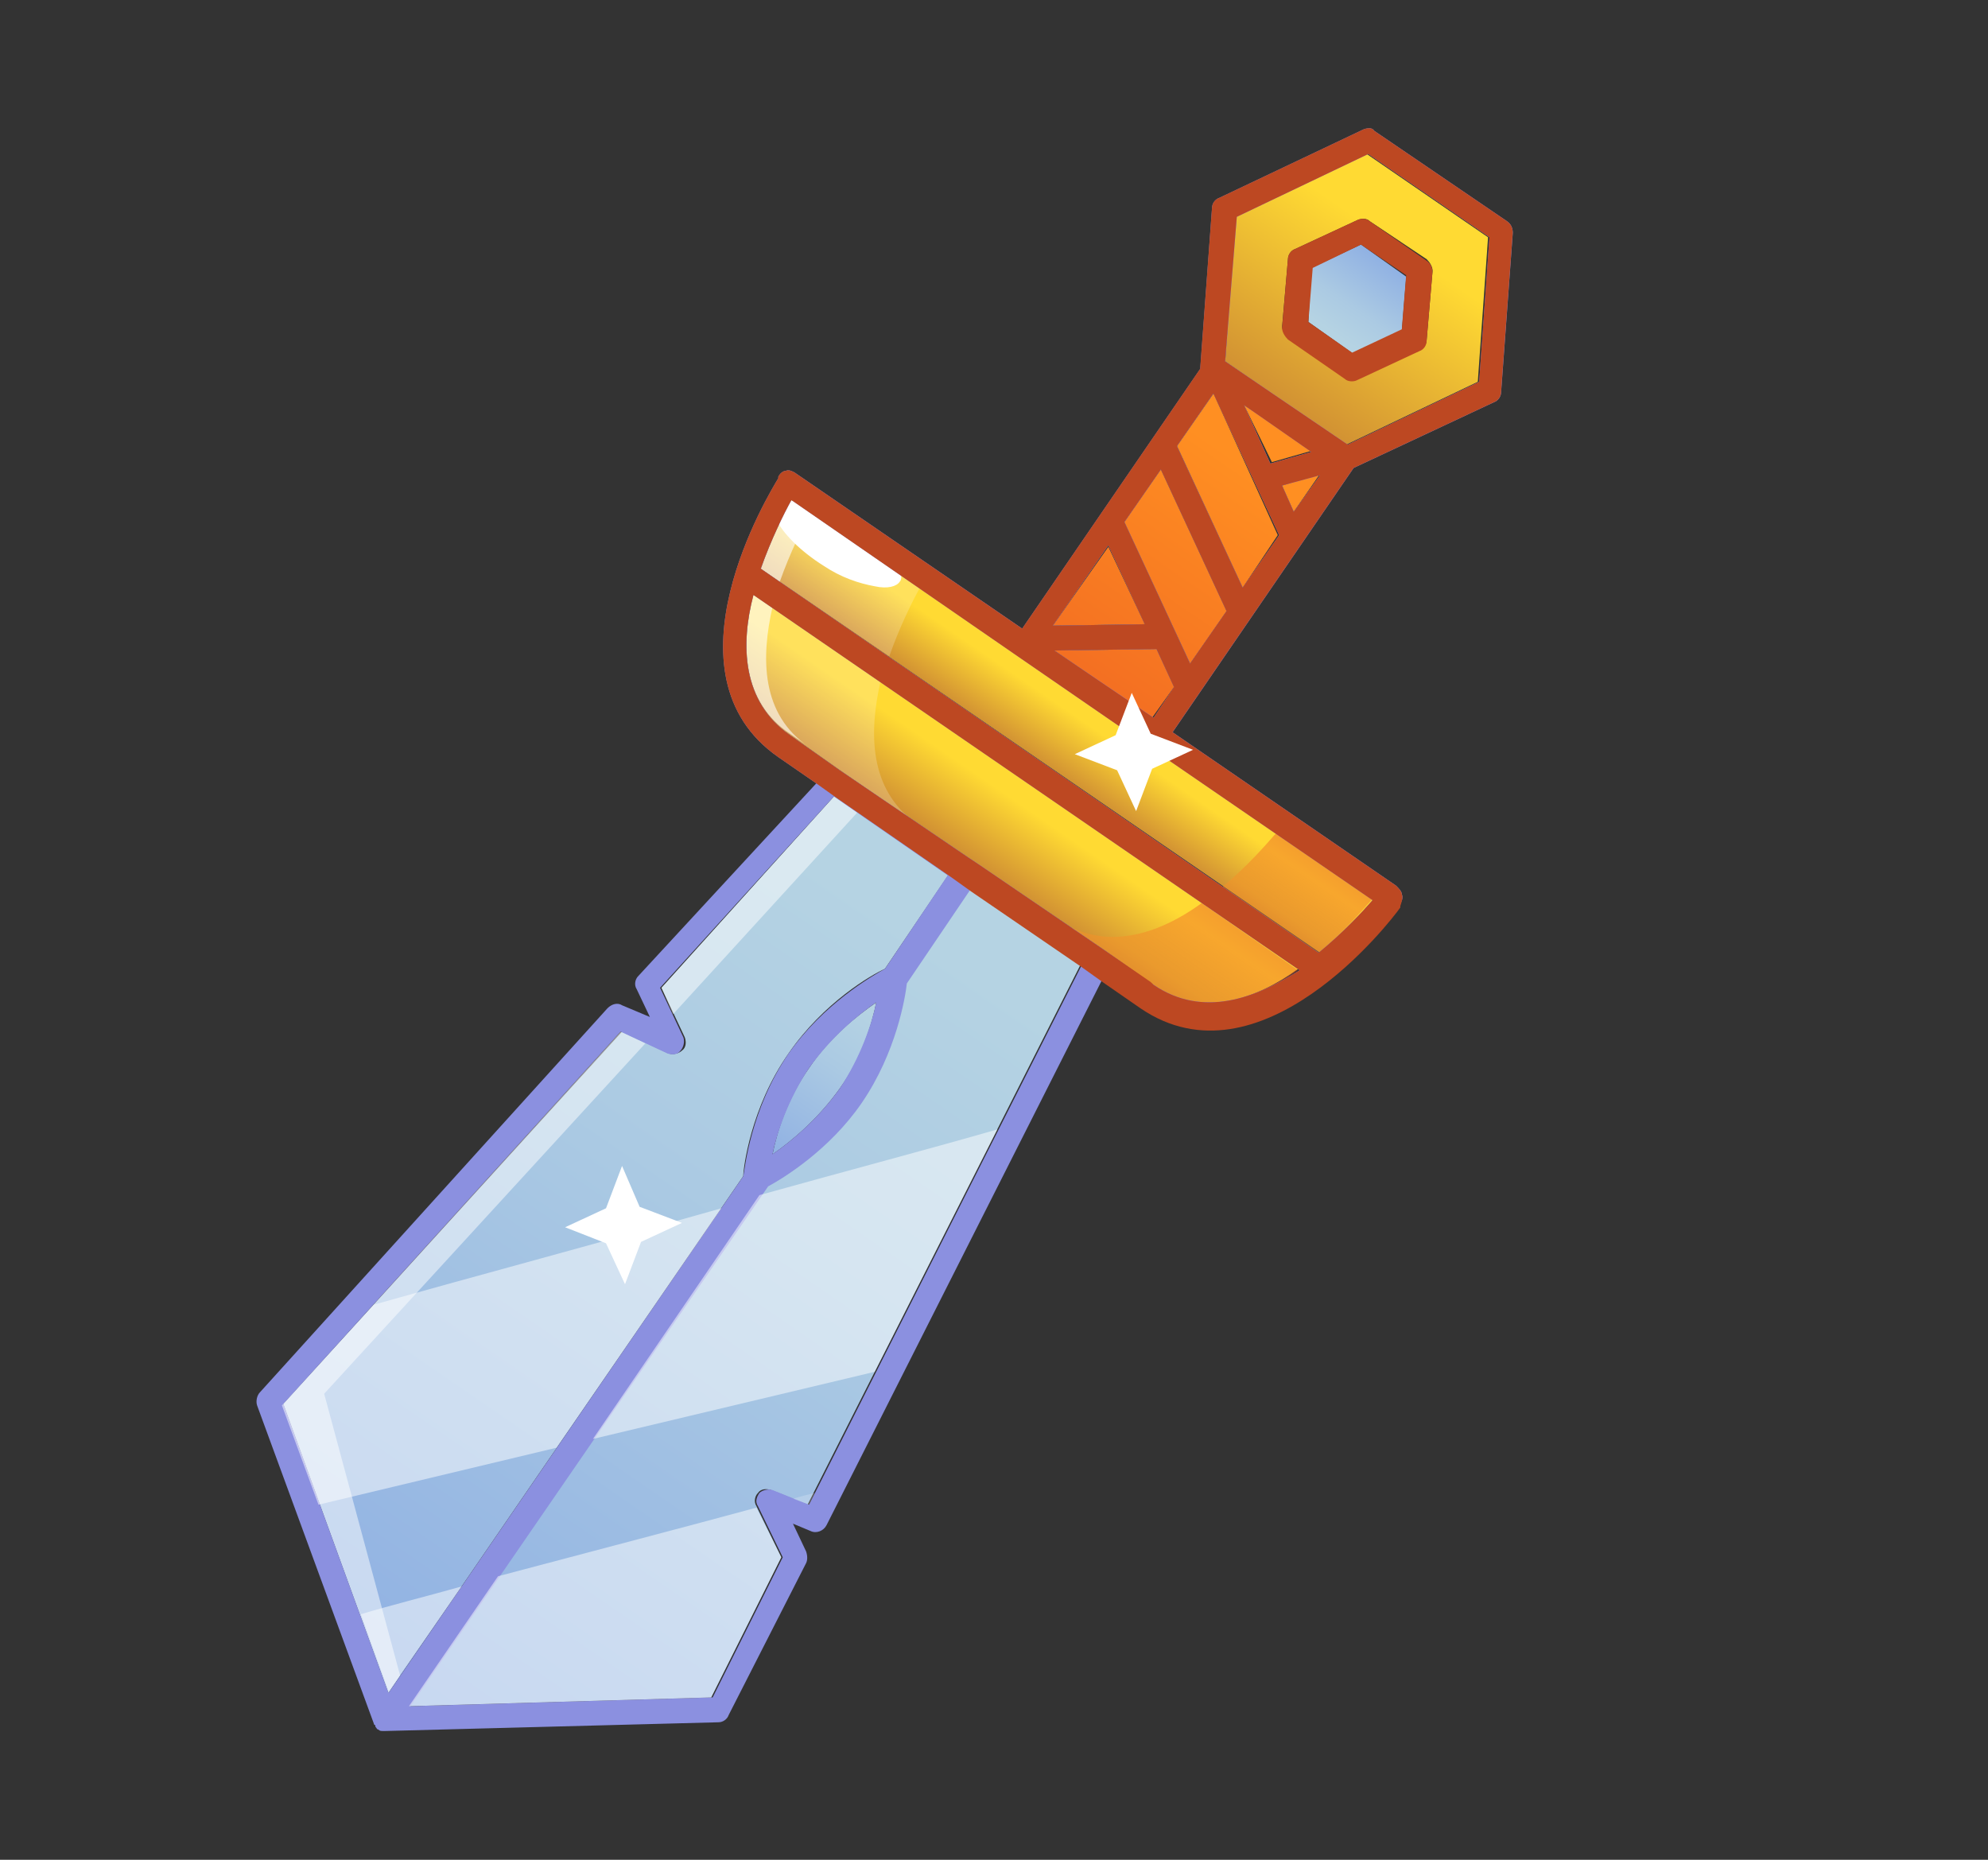 <svg width="31" height="29" viewBox="0 0 31 29" fill="none" xmlns="http://www.w3.org/2000/svg">
<rect x="0" y="0" width="31" height="29" fill="#333333" stroke="none"/>
<path d="M13.412 17.201C12.889 17.953 12.183 18.386 11.955 18.499L6.377 26.605L11.09 26.468L12.183 24.282L11.796 23.486C11.75 23.417 11.773 23.326 11.819 23.281C11.864 23.212 11.955 23.212 12.024 23.235L12.593 23.463L16.851 15.039L15.12 13.854L14.118 15.335C14.073 15.539 13.959 16.405 13.412 17.201Z" fill="url(#paint0_linear_3179_41301)"/>
<path d="M13.094 16.974C13.436 16.496 13.595 15.972 13.664 15.631C13.367 15.836 12.935 16.177 12.616 16.655C12.275 17.134 12.115 17.657 12.047 17.999C12.343 17.794 12.753 17.452 13.094 16.974Z" fill="url(#paint1_linear_3179_41301)"/>
<path d="M12.32 11.464L13.095 12.011L17.216 14.811L17.99 15.358C18.741 15.882 19.584 15.585 20.244 15.107L11.751 9.256C11.546 10.053 11.569 10.941 12.32 11.464Z" fill="url(#paint2_linear_3179_41301)"/>
<path d="M12.341 7.798C12.228 8.003 12.023 8.413 11.863 8.868L20.584 14.856C20.971 14.537 21.267 14.196 21.426 14.014L17.92 11.623L15.871 10.211L12.341 7.798Z" fill="url(#paint3_linear_3179_41301)"/>
<path opacity="0.4" d="M18.74 14.082C18.08 14.56 17.238 14.856 16.486 14.332L17.215 14.833L17.989 15.38C18.74 15.903 19.583 15.607 20.243 15.129L18.74 14.082Z" fill="url(#paint4_linear_3179_41301)"/>
<path opacity="0.4" d="M19.901 12.989C19.742 13.171 19.446 13.513 19.059 13.832L20.561 14.856C20.948 14.537 21.244 14.196 21.404 14.014L19.901 12.989Z" fill="url(#paint5_linear_3179_41301)"/>
<path opacity="0.2" d="M13.731 10.622L11.728 9.256C11.523 10.053 11.546 10.941 12.297 11.442L13.071 11.988L14.278 12.831C13.549 12.307 13.549 11.419 13.731 10.622Z" fill="white"/>
<path opacity="0.2" d="M12.341 7.798C12.228 8.003 12.023 8.413 11.863 8.868L13.867 10.234C14.026 9.779 14.231 9.369 14.345 9.164L12.341 7.798Z" fill="white"/>
<path opacity="0.6" d="M12.047 9.461L11.751 9.256C11.546 10.053 11.569 10.941 12.32 11.442L12.616 11.647C11.865 11.146 11.865 10.258 12.047 9.461Z" fill="white"/>
<path opacity="0.6" d="M12.341 7.798C12.228 8.003 12.023 8.413 11.863 8.868L12.159 9.073C12.319 8.618 12.524 8.208 12.637 8.003L12.341 7.798Z" fill="white"/>
<path d="M13.799 15.107L14.8 13.627L13.024 12.398L10.315 15.403L10.679 16.177C10.702 16.245 10.702 16.336 10.634 16.382C10.588 16.427 10.497 16.45 10.429 16.427L9.7 16.086L4.418 21.892L6.057 26.4L11.59 18.34C11.59 18.226 11.704 17.27 12.296 16.427C12.842 15.631 13.594 15.198 13.799 15.107Z" fill="url(#paint6_linear_3179_41301)"/>
<path d="M20.174 7.981L20.584 7.389L19.992 7.571L20.174 7.981Z" fill="url(#paint7_linear_3179_41301)"/>
<path d="M20.471 7.024L19.4 6.318L19.833 7.206L20.471 7.024Z" fill="url(#paint8_linear_3179_41301)"/>
<path d="M16.441 10.143L17.967 11.19L18.308 10.712L18.035 10.12L16.441 10.143Z" fill="url(#paint9_linear_3179_41301)"/>
<path d="M19.127 9.529L18.102 7.32L17.533 8.14L18.558 10.348L19.127 9.529Z" fill="url(#paint10_linear_3179_41301)"/>
<path d="M19.925 8.344L18.923 6.136L18.354 6.955L19.378 9.164L19.925 8.344Z" fill="url(#paint11_linear_3179_41301)"/>
<path d="M17.283 8.526L16.418 9.756L17.852 9.733L17.283 8.526Z" fill="url(#paint12_linear_3179_41301)"/>
<path d="M21.222 3.813L20.448 4.178L20.402 5.02L21.108 5.521L21.86 5.157L21.928 4.314L21.222 3.813Z" fill="url(#paint13_linear_3179_41301)"/>
<path d="M23.044 5.954L23.204 3.7L21.314 2.402L19.265 3.381L19.105 5.635L20.995 6.933L23.044 5.954ZM20.973 5.886L20.084 5.271C20.039 5.226 19.993 5.157 19.993 5.089L20.084 4.042C20.084 3.973 20.13 3.905 20.198 3.882L21.177 3.427C21.246 3.404 21.314 3.404 21.36 3.45L22.247 4.042C22.293 4.087 22.339 4.156 22.339 4.224L22.247 5.294C22.247 5.362 22.202 5.431 22.134 5.453L21.155 5.909C21.109 5.931 21.041 5.931 20.973 5.886Z" fill="url(#paint14_linear_3179_41301)"/>
<g opacity="0.5">
<path d="M13.024 12.398L10.315 15.403L10.497 15.813L13.388 12.648L13.024 12.398Z" fill="white"/>
<path d="M6.239 26.127L5.055 21.733L10.065 16.268L9.678 16.086L4.418 21.892L6.057 26.4L6.239 26.127Z" fill="white"/>
</g>
<path d="M12.48 7.821C12.73 7.867 13.003 7.958 13.277 8.14C13.641 8.367 13.937 8.663 14.028 8.891C14.051 8.937 14.074 9.028 14.028 9.073C13.982 9.142 13.846 9.187 13.641 9.142C13.39 9.096 13.117 9.005 12.844 8.823C12.48 8.595 12.184 8.299 12.093 8.071C12.07 8.026 12.047 7.935 12.093 7.889C12.116 7.821 12.275 7.798 12.48 7.821Z" fill="white"/>
<path d="M20.083 5.294L20.971 5.909C21.017 5.954 21.108 5.954 21.153 5.932L22.132 5.476C22.201 5.453 22.246 5.385 22.246 5.317L22.337 4.247C22.337 4.178 22.315 4.11 22.246 4.065L21.358 3.45C21.313 3.404 21.222 3.404 21.176 3.427L20.197 3.882C20.129 3.905 20.083 3.974 20.083 4.042L19.992 5.112C19.992 5.18 20.038 5.249 20.083 5.294ZM21.222 3.814L21.927 4.292L21.859 5.135L21.085 5.499L20.402 5.021L20.47 4.178L21.222 3.814Z" fill="#BD4822"/>
<path d="M21.86 13.946C21.86 13.9 21.814 13.855 21.768 13.809L18.285 11.418L21.108 7.297L23.294 6.273C23.362 6.25 23.408 6.182 23.408 6.113L23.59 3.632C23.59 3.563 23.567 3.495 23.499 3.449L21.427 2.038C21.404 1.992 21.336 1.992 21.268 2.015L19.014 3.085C18.945 3.108 18.9 3.176 18.9 3.244L18.718 5.726V5.749L15.94 9.802L12.388 7.366C12.342 7.343 12.297 7.32 12.251 7.343C12.206 7.343 12.16 7.388 12.137 7.434C12.137 7.434 12.137 7.434 12.137 7.457C12.001 7.684 10.27 10.508 12.137 11.806L12.729 12.215L9.952 15.221C9.906 15.266 9.883 15.357 9.929 15.426L10.134 15.858L9.701 15.676C9.633 15.631 9.542 15.653 9.473 15.722L4.054 21.71C4.009 21.755 3.986 21.846 4.009 21.915L5.83 26.878C5.83 26.878 5.83 26.901 5.853 26.901V26.924C5.876 26.947 5.876 26.969 5.899 26.969C5.921 26.992 5.944 26.992 5.967 26.992H5.99H6.013L11.204 26.856C11.272 26.856 11.34 26.81 11.363 26.742L12.57 24.374C12.593 24.328 12.593 24.26 12.57 24.192L12.365 23.759L12.638 23.873C12.729 23.918 12.843 23.873 12.889 23.782L17.192 15.266L17.784 15.676C19.651 16.951 21.677 14.333 21.837 14.105C21.837 14.105 21.837 14.105 21.837 14.082C21.86 14.06 21.882 13.991 21.86 13.946ZM19.287 3.381L21.336 2.402L23.226 3.7L23.066 5.954L21.017 6.933L19.105 5.635L19.287 3.381ZM18.034 10.121L18.308 10.713L17.989 11.191L16.441 10.143L18.034 10.121ZM16.418 9.756L17.283 8.504L17.852 9.734L16.418 9.756ZM17.534 8.14L18.103 7.32L19.127 9.529L18.558 10.348L17.534 8.14ZM18.353 6.956L18.922 6.136L19.947 8.345L19.378 9.164L18.353 6.956ZM19.401 6.318L20.448 7.047L19.81 7.229L19.401 6.318ZM19.992 7.571L20.584 7.411L20.175 7.98L19.992 7.571ZM6.058 26.4L4.419 21.892L9.678 16.086L10.407 16.427C10.475 16.45 10.566 16.45 10.612 16.382C10.657 16.336 10.68 16.245 10.657 16.177L10.293 15.403L13.003 12.42L14.778 13.65L13.8 15.107C13.595 15.221 12.843 15.653 12.297 16.427C11.705 17.293 11.614 18.226 11.591 18.34L6.058 26.4ZM12.046 17.999C12.115 17.657 12.297 17.133 12.616 16.655C12.957 16.177 13.367 15.835 13.663 15.631C13.595 15.972 13.412 16.496 13.094 16.974C12.752 17.452 12.342 17.794 12.046 17.999ZM12.616 23.463L12.046 23.235C11.978 23.213 11.887 23.235 11.841 23.281C11.796 23.349 11.773 23.418 11.819 23.486L12.206 24.283L11.113 26.468L6.4 26.605L11.978 18.5C12.228 18.363 12.934 17.93 13.435 17.202C13.982 16.405 14.118 15.54 14.141 15.335L15.143 13.855L16.873 15.039L12.616 23.463ZM17.989 15.357L17.215 14.811L15.279 13.49L15.075 13.354L13.094 12.01L12.319 11.464C11.568 10.94 11.545 10.052 11.75 9.278L20.266 15.13C19.583 15.562 18.763 15.881 17.989 15.357ZM20.562 14.857L11.864 8.868C12.024 8.413 12.228 8.003 12.342 7.798L15.871 10.234L17.921 11.646L21.404 14.037C21.245 14.219 20.949 14.538 20.562 14.857Z" fill="#8B90E0"/>
<path d="M21.859 13.946C21.859 13.9 21.813 13.855 21.767 13.809L18.284 11.418L21.107 7.297L23.293 6.273C23.361 6.25 23.407 6.182 23.407 6.113L23.589 3.632C23.589 3.563 23.566 3.495 23.498 3.449L21.426 2.038C21.403 1.992 21.335 1.992 21.267 2.015L19.012 3.085C18.944 3.108 18.899 3.176 18.899 3.244L18.716 5.726V5.749L15.939 9.802L12.387 7.366C12.341 7.343 12.296 7.32 12.25 7.343C12.205 7.343 12.159 7.388 12.136 7.434C12.136 7.434 12.136 7.434 12.136 7.457C12 7.684 10.269 10.508 12.136 11.806L12.728 12.215L13.047 12.443L14.823 13.672L15.142 13.9L16.872 15.084L17.191 15.312L17.783 15.722C19.65 16.997 21.677 14.378 21.836 14.151C21.836 14.151 21.836 14.151 21.836 14.128C21.859 14.06 21.881 13.991 21.859 13.946ZM19.286 3.381L21.335 2.402L23.225 3.7L23.065 5.954L21.016 6.933L19.104 5.635L19.286 3.381ZM18.034 10.121L18.307 10.713L17.988 11.191L16.44 10.143L18.034 10.121ZM16.417 9.756L17.282 8.504L17.851 9.734L16.417 9.756ZM17.533 8.14L18.102 7.32L19.126 9.529L18.557 10.348L17.533 8.14ZM18.352 6.956L18.921 6.136L19.946 8.345L19.377 9.164L18.352 6.956ZM19.4 6.318L20.447 7.047L19.809 7.229L19.4 6.318ZM19.992 7.571L20.584 7.411L20.174 7.98L19.992 7.571ZM17.988 15.357L17.942 15.312L17.214 14.811L15.278 13.49L15.073 13.354L13.093 12.01L12.319 11.464C11.567 10.94 11.544 10.052 11.749 9.278L20.265 15.13C19.582 15.562 18.762 15.881 17.988 15.357ZM20.561 14.857L11.863 8.868C12.023 8.413 12.227 8.003 12.341 7.798L15.87 10.234L17.92 11.646L21.403 14.037C21.244 14.219 20.948 14.538 20.561 14.857Z" fill="#BD4822"/>
<path d="M9.7 18.181L9.974 18.818L10.634 19.069L9.996 19.365L9.746 20.025L9.45 19.387L8.812 19.137L9.45 18.841L9.7 18.181Z" fill="white"/>
<path d="M17.648 10.804L17.944 11.441L18.604 11.692L17.966 11.988L17.716 12.648L17.42 12.011L16.76 11.76L17.397 11.464L17.648 10.804Z" fill="white"/>
<g opacity="0.5">
<path d="M8.677 22.575L11.25 18.841C9.406 19.364 7.447 19.888 5.831 20.344L4.396 21.915L4.966 23.463L8.677 22.575Z" fill="white"/>
<path d="M7.198 24.738C6.629 24.898 6.082 25.034 5.627 25.171L6.06 26.378L7.198 24.738Z" fill="white"/>
</g>
<path opacity="0.5" d="M13.64 21.391L15.553 17.611C14.528 17.907 13.231 18.249 11.842 18.636L9.246 22.438L13.64 21.391Z" fill="white"/>
<path opacity="0.5" d="M12.183 24.283L11.796 23.509C10.794 23.782 9.223 24.192 7.766 24.579L6.377 26.605L11.09 26.469L12.183 24.283Z" fill="white"/>
<path opacity="0.2" d="M12.616 23.462L12.707 23.28C12.616 23.303 12.502 23.326 12.365 23.371L12.616 23.462Z" fill="white"/>
<defs>
<linearGradient id="paint0_linear_3179_41301" x1="16.698" y1="14.928" x2="7.937" y2="27.68" gradientUnits="userSpaceOnUse">
<stop offset="0.065" stop-color="#B5D3E3"/>
<stop offset="0.406" stop-color="#ABCAE3"/>
<stop offset="0.982" stop-color="#91B2E3"/>
<stop offset="1" stop-color="#90B1E3"/>
</linearGradient>
<linearGradient id="paint1_linear_3179_41301" x1="13.667" y1="15.625" x2="12.039" y2="17.994" gradientUnits="userSpaceOnUse">
<stop offset="0.065" stop-color="#B5D3E3"/>
<stop offset="0.406" stop-color="#ABCAE3"/>
<stop offset="0.982" stop-color="#91B2E3"/>
<stop offset="1" stop-color="#90B1E3"/>
</linearGradient>
<linearGradient id="paint2_linear_3179_41301" x1="15.159" y1="13.406" x2="15.999" y2="12.183" gradientUnits="userSpaceOnUse">
<stop stop-color="#D29233"/>
<stop offset="0.769" stop-color="#FFDA33"/>
</linearGradient>
<linearGradient id="paint3_linear_3179_41301" x1="16.214" y1="11.867" x2="16.873" y2="10.907" gradientUnits="userSpaceOnUse">
<stop stop-color="#D29233"/>
<stop offset="0.769" stop-color="#FFDA33"/>
</linearGradient>
<linearGradient id="paint4_linear_3179_41301" x1="17.952" y1="15.325" x2="18.792" y2="14.101" gradientUnits="userSpaceOnUse">
<stop offset="0.156" stop-color="#FF8F22"/>
<stop offset="1" stop-color="#E54522"/>
</linearGradient>
<linearGradient id="paint5_linear_3179_41301" x1="19.906" y1="14.403" x2="20.565" y2="13.444" gradientUnits="userSpaceOnUse">
<stop offset="0.156" stop-color="#FF8F22"/>
<stop offset="1" stop-color="#E54522"/>
</linearGradient>
<linearGradient id="paint6_linear_3179_41301" x1="13.214" y1="12.534" x2="4.449" y2="25.29" gradientUnits="userSpaceOnUse">
<stop offset="0.065" stop-color="#B5D3E3"/>
<stop offset="0.406" stop-color="#ABCAE3"/>
<stop offset="0.982" stop-color="#91B2E3"/>
<stop offset="1" stop-color="#90B1E3"/>
</linearGradient>
<linearGradient id="paint7_linear_3179_41301" x1="21.125" y1="6.269" x2="14.706" y2="15.611" gradientUnits="userSpaceOnUse">
<stop offset="0.156" stop-color="#FF8F22"/>
<stop offset="1" stop-color="#E54522"/>
</linearGradient>
<linearGradient id="paint8_linear_3179_41301" x1="20.509" y1="5.843" x2="14.085" y2="15.193" gradientUnits="userSpaceOnUse">
<stop offset="0.156" stop-color="#FF8F22"/>
<stop offset="1" stop-color="#E54522"/>
</linearGradient>
<linearGradient id="paint9_linear_3179_41301" x1="20.519" y1="5.849" x2="14.096" y2="15.196" gradientUnits="userSpaceOnUse">
<stop offset="0.156" stop-color="#FF8F22"/>
<stop offset="1" stop-color="#E54522"/>
</linearGradient>
<linearGradient id="paint10_linear_3179_41301" x1="20.425" y1="5.787" x2="14.004" y2="15.132" gradientUnits="userSpaceOnUse">
<stop offset="0.156" stop-color="#FF8F22"/>
<stop offset="1" stop-color="#E54522"/>
</linearGradient>
<linearGradient id="paint11_linear_3179_41301" x1="20.425" y1="5.787" x2="14.005" y2="15.131" gradientUnits="userSpaceOnUse">
<stop offset="0.156" stop-color="#FF8F22"/>
<stop offset="1" stop-color="#E54522"/>
</linearGradient>
<linearGradient id="paint12_linear_3179_41301" x1="20.043" y1="5.524" x2="13.622" y2="14.868" gradientUnits="userSpaceOnUse">
<stop offset="0.156" stop-color="#FF8F22"/>
<stop offset="1" stop-color="#E54522"/>
</linearGradient>
<linearGradient id="paint13_linear_3179_41301" x1="20.745" y1="5.274" x2="21.578" y2="4.062" gradientUnits="userSpaceOnUse">
<stop offset="0.065" stop-color="#B5D3E3"/>
<stop offset="0.406" stop-color="#ABCAE3"/>
<stop offset="0.982" stop-color="#91B2E3"/>
<stop offset="1" stop-color="#90B1E3"/>
</linearGradient>
<linearGradient id="paint14_linear_3179_41301" x1="20.052" y1="6.285" x2="22.273" y2="3.051" gradientUnits="userSpaceOnUse">
<stop stop-color="#D29233"/>
<stop offset="0.769" stop-color="#FFDA33"/>
</linearGradient>
</defs>
</svg>

